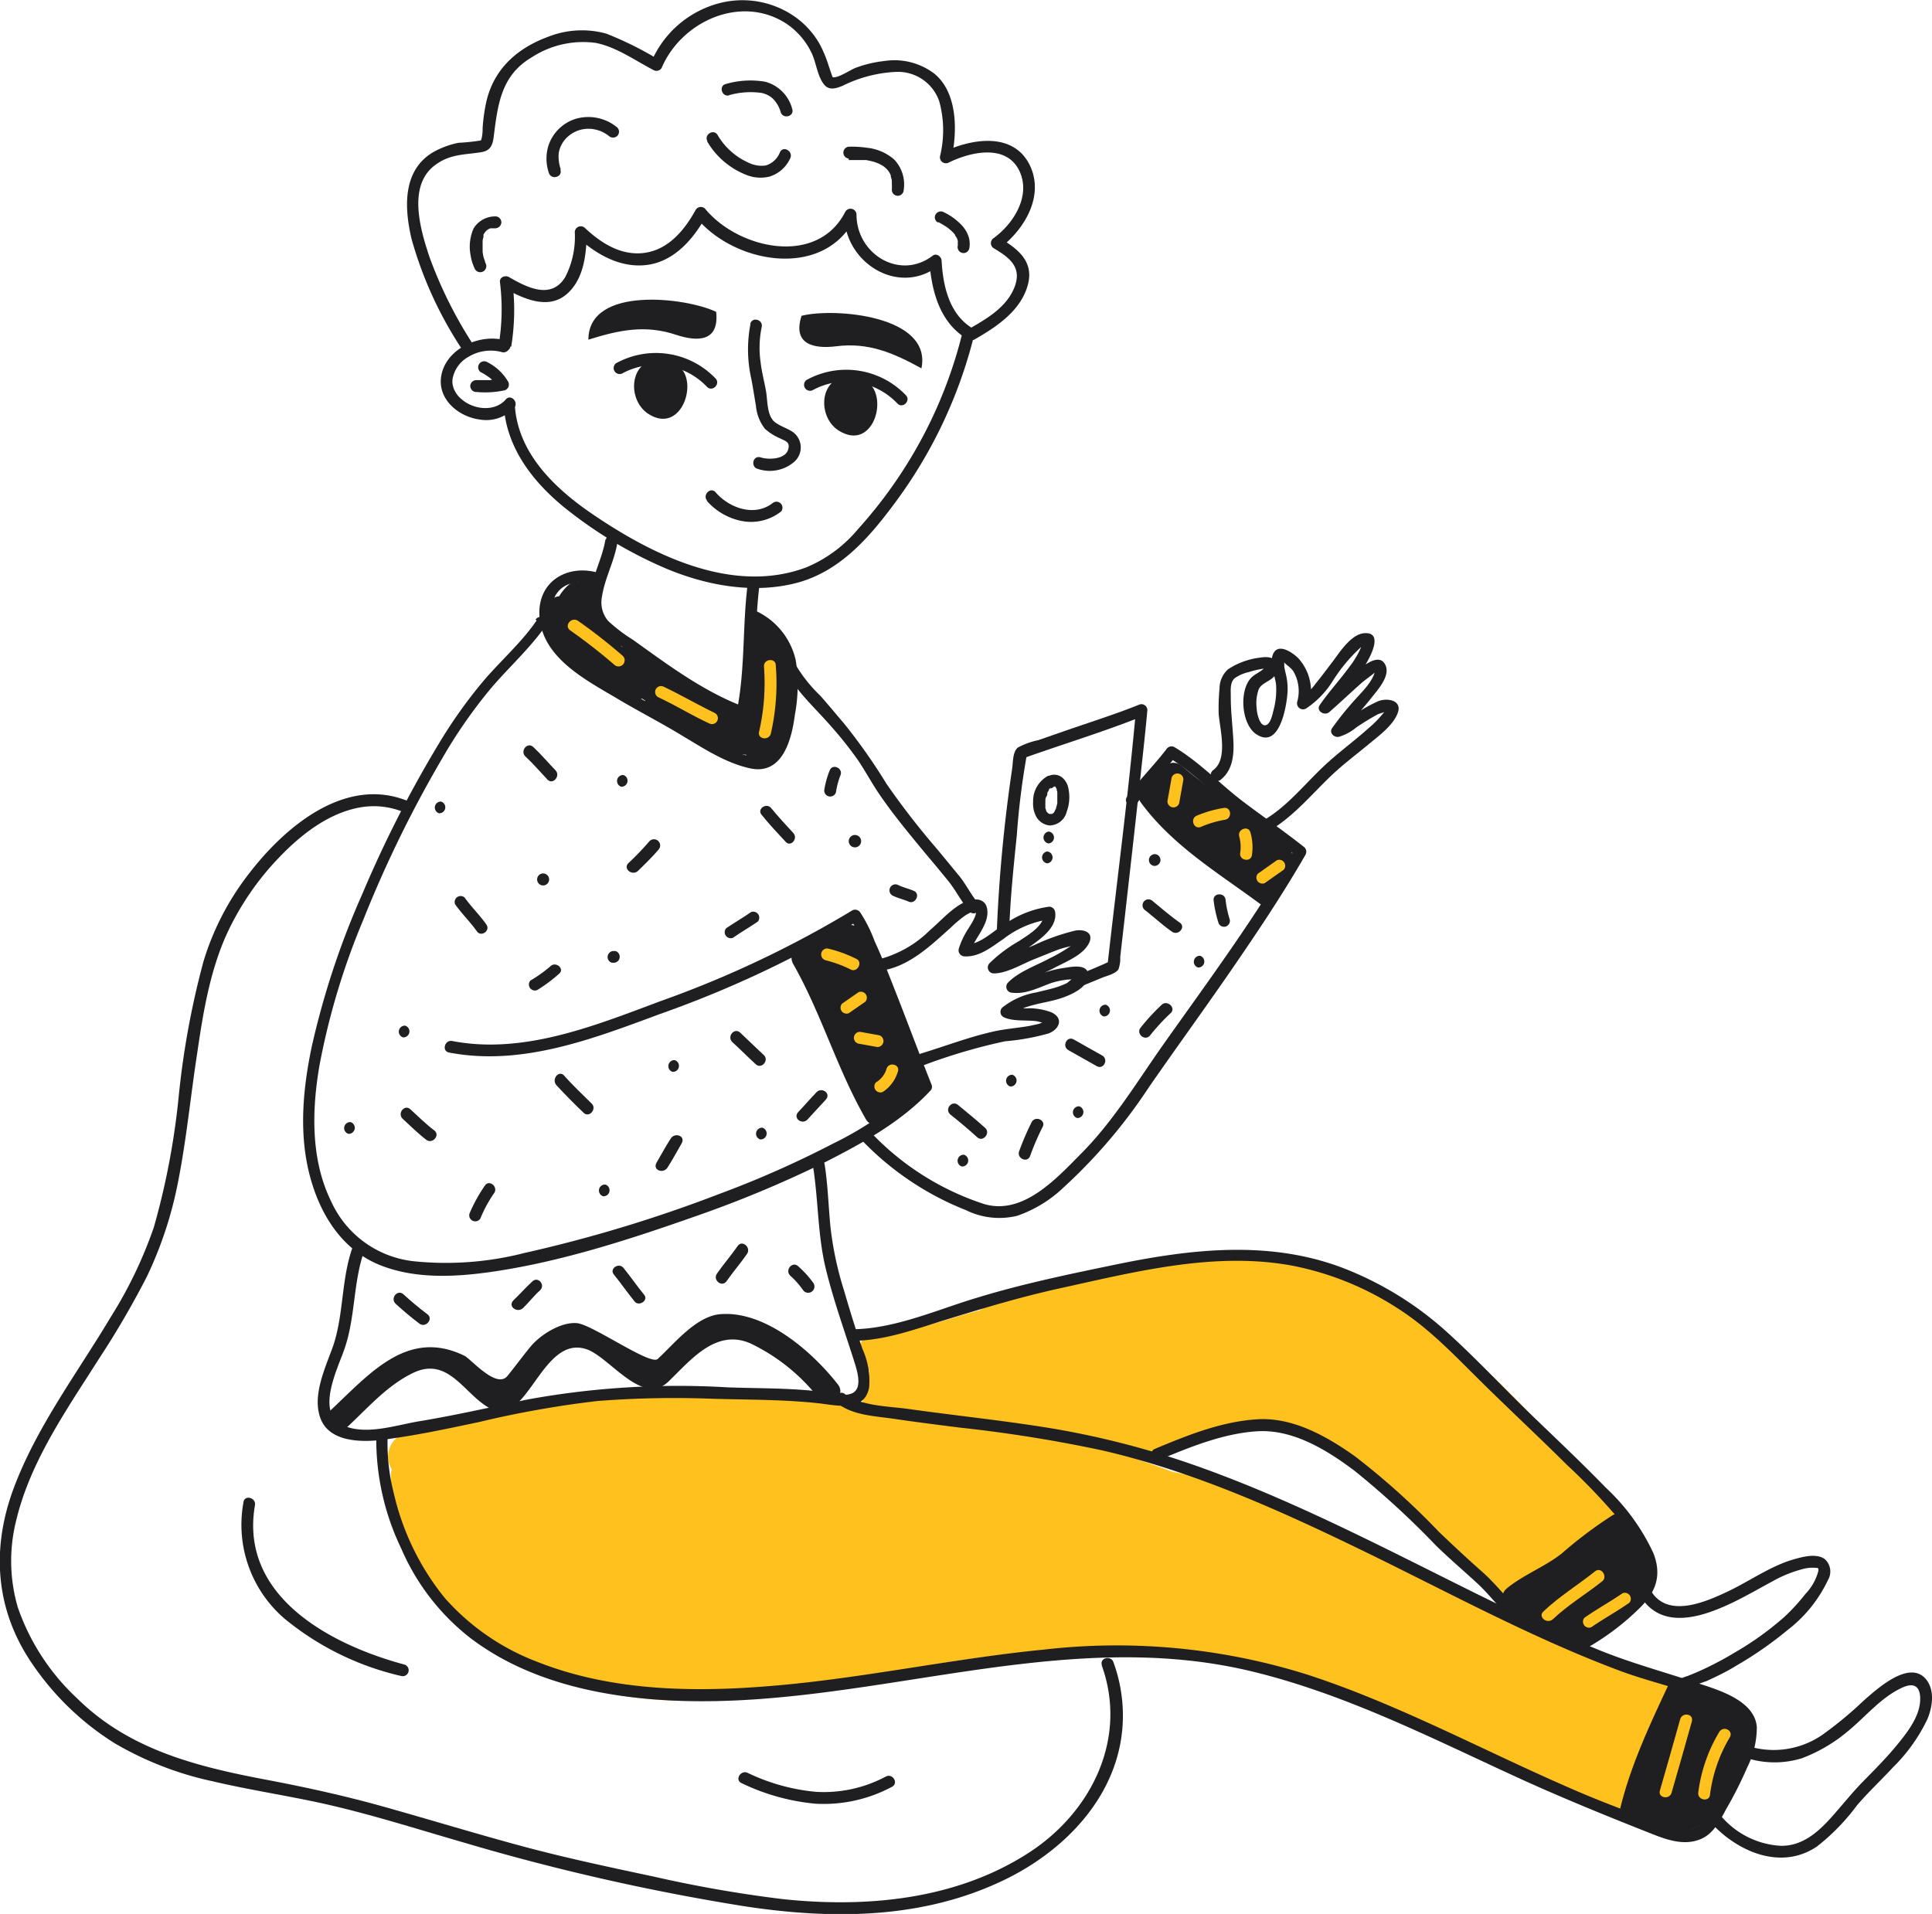 <?xml version="1.0" encoding="UTF-8"?> <svg xmlns="http://www.w3.org/2000/svg" viewBox="0 0 202.92 201.05"> <defs> <style>.cls-1{fill:#ffc11e;}.cls-2{fill:#1f1e21;}</style> </defs> <g id="Слой_2" data-name="Слой 2"> <g id="OBJECTS"> <path class="cls-1" d="M177.06,187.3a7.1,7.1,0,0,0-3.52-3.92,2.86,2.86,0,0,0,.5-.42,11.06,11.06,0,0,0,2.42-4.4c.42-1.34-.82-2.63-2-2.91a102,102,0,0,1-14.3-4.53,2.13,2.13,0,0,0-1.41-1.79c-11.85-4.91-22.88-12.46-35.59-14.72-1.21-.46-2.44-.9-3.66-1.3l.89-.4c3.83-1.72,7.29-3.21,11.57-3.41,7.76-.36,14.25,6.81,19,12.05a16.79,16.79,0,0,0,5.79,4.55,2.08,2.08,0,0,0,.29.55,7.69,7.69,0,0,0,1.06,1.15l.35.31.07.07v0a3.17,3.17,0,0,0,4.49.05,2.35,2.35,0,0,0,.56-1.87,2.78,2.78,0,0,0,.34-.26,29.61,29.61,0,0,1,5.43-4.09c1.53-.86,1.21-2.88.2-3.95-9.59-10.22-19.49-23-34-25.77-6.64-1.28-13.64-.22-20.12,1.37-4.09,1-8.86,1.74-12.56,4-2.76.63-5.4,1.85-8.22,1.92a2.44,2.44,0,0,0-1.84-.09c-2.56-.09-3.33,3-1.48,4.51a.06.06,0,0,0,0,0l0,0,0,0c-.06.48-.13.95-.19,1.43a2.74,2.74,0,0,0-.26,2.79c-.49,0-1,0-1.47,0a2.45,2.45,0,0,0-2.14-1.11c-8.25,0-16.54-.93-24.78-.62-5.68.22-10.9,2.86-16.48,3.71a14.65,14.65,0,0,0-3.06.28,2.54,2.54,0,0,0-1.81,3.84c0,.1,0,.2-.05.3C40.51,164.31,48.1,170.82,56,175c11.25,5.91,23.68,3.39,35.55,1.05,15.27-3,30.07-4.79,45.13.19A172.79,172.79,0,0,1,157.86,185c5.56,2.72,10.67,5.91,17.07,5.68A2.53,2.53,0,0,0,177.06,187.3Z"></path> <path class="cls-2" d="M81,66c-.67-.93-2.56-.48-2.27.82a14.1,14.1,0,0,1,.19,4.24,1.18,1.18,0,0,0,0,.28c0,.2,0,.4,0,.59-.1,1-.24,1.9-.34,2.87a5.11,5.11,0,0,0-1.07-.63,1.38,1.38,0,0,0-1.48.34l0,0c-3.1-2.12-6.12-4.47-9.55-6l-.5-.35a1.25,1.25,0,0,0-.69-.22,21.71,21.71,0,0,0-3.21-4.39,5.82,5.82,0,0,1,.48-.63,1.26,1.26,0,0,0-1.37-2c-.15.06-.26.15-.4.22a1.07,1.07,0,0,0-1,.24,5.66,5.66,0,0,0-.6.6l-.07.09a5.12,5.12,0,0,0-.39.56,1.35,1.35,0,0,0-1.19,1.66A7.05,7.05,0,0,0,58,65.84,4.52,4.52,0,0,0,59.11,68l.06.06.16.13a1.22,1.22,0,0,0,.55.69l.34.22a1,1,0,0,0,.44.81,22.09,22.09,0,0,0,2.05,1.3,37.21,37.21,0,0,0,3.72,2.17,1.13,1.13,0,0,0,1,0l.34.22a1,1,0,0,0,.42,1,15,15,0,0,0,4.29,1.94,1.07,1.07,0,0,0,.16.14c1.68,1.1,3.74,2.47,5.71,2.6a1.27,1.27,0,0,0,1.86.61l0,0,.07,0a1.49,1.49,0,0,0,.7,0c.82-.3,1-1.18,1.2-2a1.2,1.2,0,0,0,0-.66C84.22,73.93,83,68.82,81,66Z"></path> <path class="cls-2" d="M97,113.83c-.21-2.71-1.75-4.83-2.74-7.29a1.26,1.26,0,0,0-.64-.68c-1-2.67-2.13-5.33-3.14-7.88a1.26,1.26,0,0,0-1.6-.75,16.39,16.39,0,0,0-3.75,2.31c-.89-.85-2.53.45-1.82,1.72,3,5.28,4.64,11.15,7.69,16.4a1.25,1.25,0,0,0,1.74.31,8,8,0,0,0,1.81-1.74,2.07,2.07,0,0,0,.55,0,1.52,1.52,0,0,0,1.13-1.12A1.24,1.24,0,0,0,97,113.83Z"></path> <path class="cls-2" d="M134.7,88.14a30.64,30.64,0,0,0-4.4-3q-3.21-2.23-6.23-4.72a1.29,1.29,0,0,0-1.53-.08A8.51,8.51,0,0,0,121,81.55a1,1,0,0,0-.31.81,1.22,1.22,0,0,0-.88,1.92c3.3,4.51,8,7.32,12.43,10.59a1.28,1.28,0,0,0,1.94-.41C135.62,92.2,136.87,90.35,134.7,88.14Z"></path> <path class="cls-2" d="M183.11,180.61a9,9,0,0,0-1.41-1.54c-.58-.5-1.42-.56-2-1a2.55,2.55,0,0,1-2.2-1,1.26,1.26,0,0,0-2.27-.06c-2,4.26-4,8.52-5.1,13.13-.3,1.29,1.31,1.82,2.09,1.1a6.38,6.38,0,0,0,5.52.92c2.74-1,4.32-5.41,5.41-7.79A3.75,3.75,0,0,0,183.11,180.61Z"></path> <path class="cls-2" d="M173.32,164.82a1,1,0,0,0-.46-.85,8.19,8.19,0,0,0-1.82-4.44,1.28,1.28,0,0,0-1.74-.32,45.62,45.62,0,0,0-5.3,4c-1.8,1.4-4,2.21-5.75,3.65a1.31,1.31,0,0,0,.91,2.31,1.19,1.19,0,0,0,.61,1.49c1.39.68,2.85,2.15,4.49,2.09,1.9-.07,3.65-1.27,5.13-2.36a9.28,9.28,0,0,0,2.63-2.83l.2-.17A3.56,3.56,0,0,0,173.32,164.82Z"></path> <path class="cls-2" d="M88,145.42c-2.71-3.47-7.68-7.79-12.38-7.37-2.54.23-4.82,3.12-6.54,4.7-.77.71-6.83-3.59-8.46-3.76s-3.84,1.18-4.9,2.47c-.83,1-1.6,2.07-2.43,3.08-1.14,1.39-3.82-1.78-4.5-2.12-6-2.94-10,1.93-14.11,5.76-1.17,1.1.74,2.72,1.9,1.62,2.14-2,4.13-4.3,6.82-5.59,3.85-1.84,5.5,2.59,8.32,3.85,3.71,1.66,5.24-7.86,9.86-6.34,2.42.79,5.87,6.05,8.62,3.41,2.35-2.26,5-5.62,8.65-4a20.16,20.16,0,0,1,7.09,5.68C86.9,148.11,89,146.7,88,145.42Z"></path> <path class="cls-2" d="M58.35,80.92c-.79-.82-1.52-1.69-2.35-2.46-.6-.55-1.41.41-.82,1,.84.77,1.57,1.64,2.35,2.46C58.09,82.45,58.9,81.5,58.35,80.92Z"></path> <path class="cls-2" d="M68.18,88.4A29.34,29.34,0,0,1,66,90.67c-.58.57.38,1.37,1,.82.76-.74,1.51-1.47,2.19-2.27A.63.63,0,0,0,68.18,88.4Z"></path> <path class="cls-2" d="M83.32,87.5c-.79-.85-1.58-1.71-2.32-2.61-.5-.62-1.54.09-1,.71.81,1,1.67,1.92,2.54,2.85C83.06,89,83.86,88.08,83.32,87.5Z"></path> <path class="cls-2" d="M78.88,95.81c-.85.59-1.74,1.11-2.6,1.69a.63.63,0,0,0,.72,1c.85-.59,1.74-1.11,2.59-1.69A.63.63,0,0,0,78.88,95.81Z"></path> <path class="cls-2" d="M51.08,97.11c-.7-1-1.58-1.84-2.28-2.83a.63.63,0,0,0-1,.71c.71,1,1.58,1.84,2.28,2.83C50.52,98.48,51.55,97.76,51.08,97.11Z"></path> <path class="cls-2" d="M57.8,101.51A14.11,14.11,0,0,1,55.71,103a.63.63,0,0,0,.71,1,15.87,15.87,0,0,0,2.33-1.74C59.32,101.75,58.36,100.94,57.8,101.51Z"></path> <path class="cls-2" d="M45.62,118.75c-.9-.68-1.69-1.47-2.52-2.23-.6-.55-1.4.4-.81,1,.83.76,1.62,1.55,2.51,2.23C45.44,120.19,46.26,119.24,45.62,118.75Z"></path> <path class="cls-2" d="M50.94,124.52a16.54,16.54,0,0,0-1.61,2.91.63.63,0,0,0,1.13.55,13.73,13.73,0,0,1,1.43-2.64C52.36,124.69,51.41,123.87,50.94,124.52Z"></path> <path class="cls-2" d="M62.14,115.92c-1-1-2-1.92-2.89-2.94-.54-.6-1.35.36-.82,1,.92,1,1.91,2,2.9,2.94C61.91,117.43,62.72,116.47,62.14,115.92Z"></path> <path class="cls-2" d="M70.45,119.59c-.53.82-1,1.7-1.48,2.52s.7,1.21,1.13.55c.53-.82,1-1.71,1.48-2.53S70.88,118.92,70.45,119.59Z"></path> <path class="cls-2" d="M80.22,110.82c-.84-.77-1.65-1.58-2.49-2.36-.6-.54-1.41.41-.82,1,.85.77,1.65,1.59,2.5,2.36C80,112.32,80.81,111.37,80.22,110.82Z"></path> <path class="cls-2" d="M85.76,114.73c-.65.67-1.26,1.39-1.9,2.06s.39,1.4.94.82,1.26-1.39,1.91-2.07S86.31,114.15,85.76,114.73Z"></path> <path class="cls-2" d="M103.47,118.48c-.92-.83-1.89-1.63-2.86-2.42-.62-.51-1.43.44-.81,1,1,.79,1.93,1.58,2.86,2.42C103.26,120,104.07,119,103.47,118.48Z"></path> <path class="cls-2" d="M108.37,117.85a27.66,27.66,0,0,0-1.32,3.06c-.3.75.82,1.29,1.13.55a27.82,27.82,0,0,1,1.32-3.07C109.9,117.69,108.77,117.16,108.37,117.85Z"></path> <path class="cls-2" d="M115.76,110.87c-1-.55-2-1.13-3-1.69-.71-.39-1.25.74-.55,1.13,1,.55,2,1.14,3,1.69C115.93,112.39,116.46,111.26,115.76,110.87Z"></path> <path class="cls-2" d="M122,105.56a21.83,21.83,0,0,0-2.21,2.4c-.49.63.46,1.45,1,.81a21.73,21.73,0,0,1,2.21-2.39C123.51,105.81,122.56,105,122,105.56Z"></path> <path class="cls-2" d="M123.92,96.92c-1-.7-1.94-1.52-2.89-2.3a.62.62,0,0,0-.81.95c1,.78,1.87,1.6,2.88,2.3C123.76,98.33,124.58,97.38,123.92,96.92Z"></path> <path class="cls-2" d="M129.16,96.58a10.65,10.65,0,0,1-.44-2.09c-.12-.79-1.36-.69-1.25.11A12.48,12.48,0,0,0,128,97,.62.62,0,0,0,129.16,96.58Z"></path> <path class="cls-2" d="M44.9,138.06c-.88-.66-1.72-1.37-2.54-2.11-.6-.54-1.41.41-.81,1,.81.74,1.65,1.45,2.53,2.11C44.73,139.5,45.54,138.55,44.9,138.06Z"></path> <path class="cls-2" d="M55.94,134.58c-.71.64-1.33,1.36-2,2s.4,1.4,1,.82,1.13-1.28,1.76-1.84S56.54,134.05,55.94,134.58Z"></path> <path class="cls-2" d="M67.65,136c-.75-.92-1.42-1.89-2.16-2.81-.5-.62-1.54.09-1,.71.74.92,1.42,1.89,2.16,2.81C67.12,137.29,68.15,136.58,67.65,136Z"></path> <path class="cls-2" d="M77.48,130.88c-.69,1-1.49,1.91-2.18,2.91-.46.65.49,1.47,1,.81.69-1,1.49-1.91,2.18-2.91C78.89,131,77.94,130.22,77.48,130.88Z"></path> <path class="cls-2" d="M85.4,134.73A10.71,10.71,0,0,0,83.82,133c-.6-.54-1.41.41-.82,1a8.79,8.79,0,0,1,1.37,1.55A.63.63,0,0,0,85.4,134.73Z"></path> <path class="cls-2" d="M42.56,107.74a.63.63,0,0,0-.23,1.23A.63.63,0,0,0,42.56,107.74Z"></path> <path class="cls-2" d="M64.65,99.9l-.16,0a.63.63,0,0,0-.23,1.23l.17,0A.63.63,0,0,0,64.65,99.9Z"></path> <path class="cls-2" d="M57.16,91.76A.63.63,0,0,0,56.93,93,.63.63,0,0,0,57.16,91.76Z"></path> <path class="cls-2" d="M65.47,81.41a.63.63,0,0,0-.22,1.23A.63.63,0,0,0,65.47,81.41Z"></path> <path class="cls-2" d="M89.91,87.72A.63.63,0,0,0,89.68,89,.63.63,0,0,0,89.91,87.72Z"></path> <path class="cls-2" d="M116.14,105.54a.63.63,0,0,0-.22,1.23A.63.63,0,0,0,116.14,105.54Z"></path> <path class="cls-2" d="M106.33,112.9a.63.63,0,0,0-.22,1.23A.63.63,0,0,0,106.33,112.9Z"></path> <path class="cls-2" d="M113.35,116.21a.63.63,0,0,0-.22,1.23A.63.63,0,0,0,113.35,116.21Z"></path> <path class="cls-2" d="M101.25,121.3a.63.63,0,0,0-.23,1.23A.63.63,0,0,0,101.25,121.3Z"></path> <path class="cls-2" d="M126.05,100.4a.63.63,0,0,0-.22,1.23A.63.63,0,0,0,126.05,100.4Z"></path> <path class="cls-2" d="M121.39,89.73a.62.62,0,0,0-.22,1.22A.62.62,0,0,0,121.39,89.73Z"></path> <path class="cls-2" d="M46.33,84.2a.63.63,0,0,0-.22,1.23A.63.63,0,0,0,46.33,84.2Z"></path> <path class="cls-2" d="M36.82,117.87a.63.63,0,0,0-.23,1.23A.63.63,0,0,0,36.82,117.87Z"></path> <path class="cls-2" d="M63.58,124.43a.63.63,0,0,0-.23,1.23A.63.63,0,0,0,63.58,124.43Z"></path> <path class="cls-2" d="M70.87,111.36a.63.63,0,0,0-.23,1.23A.63.63,0,0,0,70.87,111.36Z"></path> <path class="cls-2" d="M80.08,118.46a.63.63,0,0,0-.23,1.23A.63.63,0,0,0,80.08,118.46Z"></path> <path class="cls-2" d="M96,93.59c-.57-.25-1.19-.38-1.74-.66a.63.63,0,0,0-.54,1.13c.55.28,1.17.41,1.74.66C96.15,95,96.69,93.91,96,93.59Z"></path> <path class="cls-2" d="M87.15,80.91a9.47,9.47,0,0,0-.58,2.1.63.63,0,0,0,1.23.22,8.34,8.34,0,0,1,.47-1.78C88.59,80.71,87.46,80.17,87.15,80.91Z"></path> <path class="cls-2" d="M53.1,35.76c-2.58-.74-6.06.73-6.71,3.5-.6,2.56,1.7,4.51,4,4.81A4,4,0,0,0,54,42.85c.52-.61-.36-1.5-.88-.89-1.14,1.32-3.34,1.09-4.61,0a2.76,2.76,0,0,1-.79-1,2.09,2.09,0,0,1-.19-1.14,3.34,3.34,0,0,1,1.73-2.37A4.5,4.5,0,0,1,52.76,37a.63.63,0,0,0,.34-1.21Z"></path> <path class="cls-2" d="M50,41.17A9.58,9.58,0,0,0,53,41a.63.63,0,0,0,.37-.91A5.31,5.31,0,0,0,51.1,38a.63.63,0,0,0-.63,1.08,6.27,6.27,0,0,1,.62.36l.28.19c.06.05.05,0,0,0l.07.06.13.1a4.25,4.25,0,0,1,.47.48s.17.16,0,.05a.44.44,0,0,1,.08.11,1.75,1.75,0,0,1,.18.29l.37-.92-.31.08-.19,0c-.15,0,.11,0,0,0s-.48,0-.72.05c-.48,0-1,0-1.43,0a.64.64,0,0,0-.63.62.65.65,0,0,0,.63.63Z"></path> <path class="cls-2" d="M52.91,42.66c.31,4.37,3,7.87,6.26,10.56A45.49,45.49,0,0,0,70,59.74c4.13,1.72,8.85,2.62,13.27,1.59,4.9-1.13,8.1-4.93,10.95-8.81a49.33,49.33,0,0,0,8-16.94.63.63,0,0,0-1.21-.33,47.49,47.49,0,0,1-6,13.9,48.14,48.14,0,0,1-4.84,6.37,14.22,14.22,0,0,1-5.44,4.06c-7.89,3-16.57-1.45-23-5.92-3.73-2.63-7.31-6.2-7.65-11-.06-.79-1.31-.8-1.25,0Z"></path> <path class="cls-2" d="M53.69,36.43a23.8,23.8,0,0,0,.14-6.74l-.94.54c2.19,1.22,5,2.51,7,.31,1.49-1.59,1.72-4.09,1.73-6.16l-1.07.45c2,1.84,4.57,3.36,7.4,3s4.86-2.68,6.19-5.09l-1,.13c4,4.86,13.41,6.54,16.69,0l-1.16-.32c0,5,5.66,8.62,9.88,5.4l-.94-.54c.22,3,1,6.22,3.66,8,.66.45,1.29-.63.63-1.08-2.25-1.52-2.86-4.4-3-6.93,0-.42-.53-.86-.94-.54-3.44,2.63-8-.17-8-4.32a.63.63,0,0,0-1.17-.31c-2.93,5.8-11.24,3.94-14.73-.3a.63.63,0,0,0-1,.13c-1.14,2.07-2.8,4.11-5.28,4.49s-4.64-1-6.35-2.61a.63.63,0,0,0-1.06.44,9.23,9.23,0,0,1-1,4.72c-1.46,2.41-4,1.11-5.92,0-.38-.21-1,0-.94.54a22.87,22.87,0,0,1-.1,6.4c-.13.79,1.07,1.13,1.21.34Z"></path> <path class="cls-2" d="M49.68,36.17A45.4,45.4,0,0,1,45.11,27c-1-3-2.4-7.76.85-9.84,1.49-1,3-.91,4.62-1.18.91-.15,1.16-.72,1.27-1.58.43-3.4.76-6.47,4-8.38a9.88,9.88,0,0,1,6.74-1.51c2.18.44,4.1,1.84,6.05,2.85a.63.63,0,0,0,.85-.22c2.06-4.86,8.25-7.72,13-4.72a7.65,7.65,0,0,1,2.68,3c.54,1,.64,2.5,1.36,3.43.53.68,1.26.45,1.95.17a14.1,14.1,0,0,1,5.66-1.47,4.59,4.59,0,0,1,4.51,3.09,11.47,11.47,0,0,1,.09,5.73.63.63,0,0,0,.92.7c2.29-1.12,6.07-2,7.43.93,1.2,2.62-.66,5.5-2.71,7a.63.63,0,0,0,0,1.08c1.68,1,3,2,2.16,4.12s-3,3.34-4.85,4.4a.63.63,0,0,0,.63,1.08c2.35-1.34,5-3.09,5.67-5.9.57-2.37-1.14-3.68-3-4.78v1.08c2.59-1.95,4.75-5.49,3.16-8.75C106.39,13.8,102,14.57,99,16l.92.71c.65-2.85.68-7-1.82-9a6.93,6.93,0,0,0-5.22-1.3,12.45,12.45,0,0,0-3,.71c-.56.21-1.76,1.05-2.37,1-.13,0-.07,0,0,.07a1.11,1.11,0,0,1-.14-.3c-.12-.34-.23-.68-.34-1a13.14,13.14,0,0,0-.94-2.26,8.87,8.87,0,0,0-2.79-3A9.61,9.61,0,0,0,75.61.32a10.72,10.72,0,0,0-7.22,6.22l.86-.23a35.83,35.83,0,0,0-5.58-2.78,9.63,9.63,0,0,0-6.09.33c-3.26,1.2-5.7,3.37-6.5,6.82a18.73,18.73,0,0,0-.39,2.79,4.44,4.44,0,0,1-.11,1.09c-.14.35.08.12-.23.22a21.94,21.94,0,0,1-2.19.22,9,9,0,0,0-2.69,1c-3.22,1.93-3,5.86-2.25,9.08A41,41,0,0,0,48.6,36.8c.43.68,1.51.05,1.08-.63Z"></path> <path class="cls-2" d="M63.59,56.66c-.34,2.11-1.48,4-1.68,6.15a4.21,4.21,0,0,0,.5,2.58,8,8,0,0,0,2.41,2.16c4.08,3,8.2,6.09,13,7.88a.63.63,0,0,0,.77-.44c.9-4.38.62-8.87,1.15-13.3.09-.8-1.16-.79-1.25,0-.51,4.31-.23,8.7-1.1,13l.77-.44c-4.28-1.61-8-4.41-11.72-7.07a16.65,16.65,0,0,1-2.55-1.94,3,3,0,0,1-.66-2.58c.29-1.94,1.3-3.7,1.61-5.64.13-.79-1.07-1.13-1.2-.33Z"></path> <path class="cls-2" d="M62.51,60.08c-3.08-.71-5.94,1.05-5.86,4.41.12,4.48,4.73,6.85,8.09,8.84,2.31,1.38,4.71,2.6,7,4,2.16,1.29,4.47,2.81,7,3.37,3.44.78,4.41-3,4.75-5.64a16.78,16.78,0,0,0,.08-5.74,7.53,7.53,0,0,0-4-5.06c-.71-.39-1.34.69-.63,1.08a6.28,6.28,0,0,1,3.25,3.75,11.49,11.49,0,0,1,.18,4.45c-.15,1.76-.38,6.38-3.09,6-2-.27-4-1.59-5.7-2.59s-3.58-2.07-5.4-3.07-3.79-2.16-5.61-3.35c-1.58-1-3.19-2.08-4.08-3.81a4.44,4.44,0,0,1-.17-4.13c.79-1.42,2.39-1.63,3.85-1.3.78.18,1.12-1,.33-1.2Z"></path> <path class="cls-2" d="M56.36,65.18c-1.61,2.35-3.78,4.22-5.62,6.39a51.51,51.51,0,0,0-4.67,6.58,123.25,123.25,0,0,0-8,15.72,85.7,85.7,0,0,0-5.31,16c-1,4.7-1.44,9.74,0,14.4,1.15,3.78,3.44,7.15,7.2,8.64,3.53,1.4,7.55,1.25,11.24.75,7.32-1,14.62-3.36,21.57-5.8a121,121,0,0,0,13.93-5.8c3.94-2,8-4.26,11-7.47a.59.59,0,0,0,.16-.61c-1.37-3.42-2.64-6.88-4-10.31-.63-1.62-1.27-3.22-2-4.81a14.86,14.86,0,0,0-1.5-3,.64.64,0,0,0-.86-.22,110.51,110.51,0,0,1-20.09,9.51c-6.91,2.58-14.41,5.65-21.92,4.2-.78-.15-1.12,1.06-.33,1.21,7.64,1.47,15.13-1.44,22.17-4.05a113.48,113.48,0,0,0,20.8-9.79l-.85-.23a14,14,0,0,1,1.4,2.75c.74,1.66,1.4,3.35,2.07,5,1.3,3.33,2.54,6.69,3.87,10l.16-.61a35.87,35.87,0,0,1-9.23,6.47,106,106,0,0,1-12.09,5.35,146.43,146.43,0,0,1-20.39,6.17,33.2,33.2,0,0,1-11.57.87,10.8,10.8,0,0,1-8.69-6.23c-2.19-4.42-2.07-9.62-1.25-14.37a75.27,75.27,0,0,1,4.59-15.25,125.12,125.12,0,0,1,8.31-17,52,52,0,0,1,5.2-7.45c1.87-2.18,4-4.09,5.67-6.47.45-.67-.63-1.3-1.08-.63Z"></path> <path class="cls-2" d="M93.07,101.87c2.7-.61,4.8-2.65,6.79-4.43a13.49,13.49,0,0,1,1.54-1.29,5.74,5.74,0,0,1,.78-.4c.13-.06.39,0,.26-.12.35.35-.68,1.81-.86,2.11a8.55,8.55,0,0,0-.88,1.92.64.64,0,0,0,.6.8c1.57.09,2.86-1,4.08-1.82a10.29,10.29,0,0,1,4.84-2.07L109.6,96c.15,1.23-1.73,2.28-2.58,2.86a15,15,0,0,0-3.09,2.32.63.63,0,0,0,.44,1.07c1.36,0,2.86-.92,4.08-1.42.92-.37,1.83-.75,2.76-1.1.66-.24,1.47-.35,2.09-.64,0,0,.26,0,.27,0s-.27-.4-.29-.4-.47.44-.57.51a16.59,16.59,0,0,1-2.47,1.47c-1.4.76-3.28,1.4-4.4,2.58a.63.63,0,0,0,.28,1c1.54.27,2.9-.49,4.32-1a9.32,9.32,0,0,1,1.65-.35,5.29,5.29,0,0,0,.8-.08h.31c0-.43-.15-.49-.32-.17-.28.1-.57.47-.85.63a8.06,8.06,0,0,1-1.06.42c-.7.22-1.42.37-2.14.55a7.78,7.78,0,0,0-3.56,1.59.63.63,0,0,0,.13,1c1,.49,2.43.28,3.55.44a7.41,7.41,0,0,0,.91.2c.07,0,.15.12.21.1.13-.33.15-.44,0-.34l-.07,0a4.75,4.75,0,0,0-.84.3l-1,.22c-1.28.23-2.57.31-3.84.6-2.58.58-5,1.52-7.57,2.3-.77.24-.44,1.45.33,1.21a60.08,60.08,0,0,1,8.48-2.49,24.08,24.08,0,0,0,4.56-.82c1.16-.43,1.64-1.62.29-2.23a6.79,6.79,0,0,0-2.24-.42,7,7,0,0,1-2.15-.19l.12,1c1.37-1.23,3.47-1.28,5.16-1.82,1-.31,3-1.12,3-2.43s-1.81-.9-2.57-.79a10.69,10.69,0,0,0-2.21.56,6.35,6.35,0,0,1-3.09.74l.28,1c1-1,2.7-1.61,3.94-2.27s3-1.33,3.67-2.53-.42-1.6-1.37-1.43a22.51,22.51,0,0,0-4.35,1.54c-.88.36-1.75.73-2.63,1.07a6.3,6.3,0,0,1-1.62.51l.44,1.07c1-1.2,2.63-1.92,3.87-2.86,1-.74,2.34-1.82,2.17-3.21a.65.65,0,0,0-.63-.63A10.6,10.6,0,0,0,105.64,97c-1.33.76-2.71,2.31-4.34,2.21l.6.79c.44-1.47,2.06-2.9,1.78-4.53-.2-1.17-1.41-1.14-2.28-.75-1.43.65-2.56,2-3.74,3a11.74,11.74,0,0,1-4.92,2.93c-.78.18-.45,1.39.33,1.21Z"></path> <path class="cls-2" d="M106,97.78c.1-3.37.46-6.73.8-10.08a80,80,0,0,1,1.06-8.47l-.43.44c4.21-1.51,8.52-2.8,12.67-4.47l-.79-.6c-.81,9-2,17.93-3,26.9l.31-.54c-1,.46-2,.89-3.06,1.3-.74.3-.42,1.51.33,1.21l1.85-.76c.5-.21,1.43-.41,1.73-.89a3.29,3.29,0,0,0,.19-1.29c.19-1.7.39-3.4.58-5.1.55-4.85,1.1-9.7,1.62-14.55.23-2.09.46-4.19.65-6.28a.63.63,0,0,0-.79-.61c-2.65,1.07-5.39,1.92-8.08,2.86l-2.59.9a7.77,7.77,0,0,0-2.15.78c-.54.44-.5,1.56-.59,2.2a159.86,159.86,0,0,0-1.61,17,.63.63,0,0,0,1.25,0Z"></path> <path class="cls-2" d="M110.13,81.47a3,3,0,0,0-1.62,2.77,2.87,2.87,0,0,0,.37,1.62,1.83,1.83,0,0,0,1.36.85,1.89,1.89,0,0,0,1.8-1.45,4.39,4.39,0,0,0,.17-2.46,1.94,1.94,0,0,0-.6-1.09,1.35,1.35,0,0,0-1.4-.23.63.63,0,1,0,.33,1.21l.2-.07c.12,0-.11,0,0,0h.1c.1,0-.14,0-.08,0l.08,0c.12,0-.12-.07-.05,0l.07,0c.09,0-.11-.11,0,0l0,.06.05.06c-.12-.1-.07-.1,0,0l.08.15s-.06-.16,0,0l0,.11a1.66,1.66,0,0,1,.06.21s0,.07,0,.1,0,.07,0,0c0,.16,0,.33,0,.49s0,.35,0,.51c0,0,0-.17,0-.07v0s0,.08,0,.13l-.06.25a2,2,0,0,1-.07.23l0,.09,0,.06c0,.1,0,0,0-.06s-.14.27-.21.39.1-.12,0,0l-.06.06-.07.07,0,0c-.06.07.1-.07.06-.05l-.15.09s.16,0,0,0l-.1,0c-.08,0,.19,0,.06,0h-.1c-.12,0,.09,0,.06,0a.35.35,0,0,0-.11,0l-.1,0s.15.08.07,0l-.06,0-.12-.07c-.07,0,0,0,0,0l-.06-.06s-.07-.08-.08-.08.08.12,0,0l0,0a.75.75,0,0,1-.07-.12c-.08-.15,0,.09,0,0s-.06-.19-.08-.28,0-.11,0-.14,0,.14,0,0a.49.49,0,0,1,0-.12,2.16,2.16,0,0,1,0-.36,1.21,1.21,0,0,1,0-.19s0-.09,0,0,0,.06,0,0v0c0-.12,0-.24.08-.36s.14-.3.12-.34-.06.11,0,0a.54.54,0,0,0,0-.11l.08-.13.09-.16s0,0,0-.06-.1.11,0,0a1.14,1.14,0,0,0,.11-.11s.14-.13.06,0,0,0,.06,0-.12,0,0,0a.63.63,0,0,0,.43-.77.62.62,0,0,0-.76-.43Z"></path> <path class="cls-2" d="M110.15,88.6a.63.63,0,0,0,0-1.25.63.63,0,0,0,0,1.25Z"></path> <path class="cls-2" d="M110,90.69a.63.63,0,0,0,0-1.25.63.63,0,0,0,0,1.25Z"></path> <path class="cls-2" d="M82.59,70.58c1.12,2.12,3.1,3.87,4.66,5.67a41.27,41.27,0,0,1,2.81,3.52c.79,1.16,1.45,2.4,2.23,3.56,1.47,2.16,3.14,4.18,4.81,6.2.84,1,1.68,2,2.49,3s1.4,2.22,2.25,3.21c.53.61,1.41-.27.89-.88-.75-.87-1.28-2-2-2.87S99.1,90,98.26,89a80.68,80.68,0,0,1-5.14-6.65,61,61,0,0,0-4.41-6.28c-.85-1-1.68-2-2.56-3A15.08,15.08,0,0,1,83.67,70c-.37-.71-1.45-.08-1.08.63Z"></path> <path class="cls-2" d="M37,131.11c-1.16,3.32-.89,6.92-2,10.24-.8,2.28-2.27,5.25-1.32,7.69s4.28,2.48,6.47,2.2c3.41-.42,6.83-1.16,10.19-1.87a106.25,106.25,0,0,1,12.38-2.2,103.56,103.56,0,0,1,12.08-.24c3.68.11,7.47.07,11.13.47,1.93.21,4.89,1,5.36-1.69a8.13,8.13,0,0,0-.7-4c-.7-2-1.34-4.09-1.94-6.15a35.12,35.12,0,0,1-1.43-6.72c-.21-2.18-.27-4.38-.61-6.55-.12-.79-1.32-.46-1.2.33.55,3.56.47,7.13,1.32,10.64.79,3.25,1.92,6.39,2.93,9.56.27.87,1,2.87-.06,3.48-.84.5-2.5,0-3.42-.12-3.21-.39-6.55-.33-9.79-.45A87.89,87.89,0,0,0,55.45,147c-3.81.79-7.61,1.67-11.45,2.3-2.47.41-5.69,1.54-8.08.37-2.73-1.34-.49-5.84.22-7.86,1.2-3.36.93-7,2.1-10.38.27-.76-.94-1.09-1.2-.33Z"></path> <path class="cls-2" d="M90.67,119.93a30.82,30.82,0,0,0,10.79,7.19,7.9,7.9,0,0,0,5.38.59,13.36,13.36,0,0,0,4.84-2.95,55.78,55.78,0,0,0,9-10.57c2.77-4,5.68-8,8.44-12s5.54-8.13,8-12.41A.65.65,0,0,0,137,89c-2.06-1.63-4.22-3.13-6.32-4.71-2.5-1.88-4.62-4.19-7.33-5.81a.64.64,0,0,0-.85.23c-1.32,1.72-2.87,3.24-4.13,5-.47.65.61,1.28,1.08.63,1.26-1.76,2.81-3.29,4.13-5l-.86.22c2.62,1.56,4.68,3.8,7.09,5.63,2.09,1.58,4.25,3.07,6.31,4.7l-.1-.76c-4.17,7.28-9.18,14-14,20.82-2.66,3.8-5.12,7.84-8.4,11.16-2.61,2.63-6.19,6.64-10.34,5.34a28.58,28.58,0,0,1-11.75-7.43c-.56-.58-1.44.3-.89.88Z"></path> <path class="cls-2" d="M128.09,82c1.29-.94,1.52-2.46,1.46-4s-.29-3.21-.28-4.85c0-.63-.1-1.43.4-1.9a4.13,4.13,0,0,1,1.48-.65,9.82,9.82,0,0,1,1.77-.39c.19,0,0-.14-.09-.06s-.23.21-.36.3c-.3.22-.64.38-.92.62-1.45,1.23-1.22,5,.41,6.06,2.45,1.63,3.18-3,3.27-4.39a6.5,6.5,0,0,0-.15-1.82c-.07-.3-.14-.59-.19-.89a3.2,3.2,0,0,0-.07-.77v0c.06-.18,0-.15-.26.11a1.35,1.35,0,0,0,.27.16c.34.4.8.6,1.07,1.08a4.16,4.16,0,0,1,.35,3.11.63.63,0,0,0,.92.71A9.5,9.5,0,0,0,140,71.5a17,17,0,0,1,3-3.57,4.5,4.5,0,0,0,.4-.22c-.08,0-.12,0-.14-.17s-.14-.25-.13-.09-.11.4-.13.44a9.57,9.57,0,0,1-1.27,2.16c-1,1.37-2.15,2.61-3.11,4-.43.61.47,1.19,1,.75,1.14-1,2.19-2,3.32-3,.46-.41,1-.76,1.45-1.15.05,0,.21-.07.23-.13l.09,0c-.35-.23-.45-.26-.31-.1.06,0,0,0,0,.15-.28,1.11-1.44,2.2-2.15,3a32.87,32.87,0,0,0-2.34,2.92c-.33.5.21,1,.71.91a5.25,5.25,0,0,0,1.85-1A27.13,27.13,0,0,1,144.77,75a5.62,5.62,0,0,0,.93-.34c.05-.05-.16-.17-.09-.24a3.54,3.54,0,0,0-.19.33,11.71,11.71,0,0,1-1.77,1.82c-1.29,1.16-2.7,2.2-4,3.36-2.28,2-4.14,4.54-6.78,6.15-.68.42-.06,1.5.63,1.08,2.37-1.45,4.16-3.59,6.13-5.5,1.25-1.22,2.64-2.26,4-3.38,1.06-.9,2.65-2,3.17-3.37s-1.11-1.64-2.08-1.24a15,15,0,0,0-2.49,1.43,6.08,6.08,0,0,1-2,1.13l.71.92c.91-1.38,2.11-2.57,3.12-3.87.64-.82,2-2.28,1.45-3.43s-1.88-.24-2.59.33c-1.48,1.17-2.78,2.55-4.21,3.78l1,.76c1.14-1.64,2.54-3.08,3.62-4.76.49-.76,2.07-3.57,0-3.45-1.42.08-2.61,2-3.37,3-.59.77-1.16,1.55-1.78,2.3a5.75,5.75,0,0,1-1.61,1.54l.92.71a5.15,5.15,0,0,0-1.15-4.94c-.65-.63-2.21-1.69-2.68-.28-.32,1,.28,2.15.37,3.13a8.21,8.21,0,0,1-.29,2.7c-.09.38-.29,1.33-.75,1.49-.69.25-1-1.34-1-1.77a4.31,4.31,0,0,1,.22-2c.29-.63,1.19-.82,1.63-1.36a1.32,1.32,0,0,0,.2-1.52c-.37-.56-1.12-.52-1.69-.43a7.75,7.75,0,0,0-3.36,1.22,2.7,2.7,0,0,0-.9,2A22.28,22.28,0,0,0,128,75c.13,1.62,1,4.74-.57,5.89-.64.47,0,1.55.64,1.08Z"></path> <path class="cls-2" d="M39.52,151a26.46,26.46,0,0,0,2.63,11.68A23.85,23.85,0,0,0,49.32,172c6.29,4.83,14.52,6.42,22.27,6.67,20,.63,39.92-7.91,59.85-3.11,10.13,2.44,19.4,7.27,28.83,11.56,4.44,2,9,3.85,13.52,5.63,1.55.6,3.25,1.12,4.87.42,1.34-.58,2-1.94,2.65-3.15a41.75,41.75,0,0,0,2.21-4.38,9.42,9.42,0,0,0,1-4.25c-.24-2.7-3.83-3.81-6-4.52-3.54-1.19-7.09-2.13-10.56-3.54-4.87-2-9.58-4.27-14.28-6.61-9.12-4.54-18.23-9.26-27.85-12.68a90.44,90.44,0,0,0-15.08-3.95c-5.09-.85-10.24-1.37-15.35-2.09-2-.28-5-.29-6.68-1.58-.64-.48-1.26.6-.63,1.08,1.57,1.19,4,1.27,5.82,1.54,2.29.34,4.6.63,6.9.92a147.91,147.91,0,0,1,14.94,2.39c9.79,2.26,19,6.45,28,10.84,8.68,4.24,17.23,8.88,26.29,12.28,3.07,1.15,6.28,1.85,9.33,3,1.2.46,2.89,1.06,3.61,2.21s-.07,3-.53,4.16a36.47,36.47,0,0,1-2.17,4.33c-.81,1.43-1.44,3-3.31,3.08s-3.72-1.12-5.41-1.75c-2.5-.93-5-1.92-7.41-3-8.92-3.92-17.57-8.58-26.86-11.6a66.84,66.84,0,0,0-27.65-2.62c-9.52.93-18.9,3-28.44,3.8-8.28.71-17,.58-24.83-2.54a24.57,24.57,0,0,1-9.66-6.69,27.06,27.06,0,0,1-5.35-11,21,21,0,0,1-.65-5.8c0-.8-1.22-.8-1.25,0Z"></path> <path class="cls-2" d="M89.55,140.84c3.39,0,6.69-1.26,9.89-2.24,3.94-1.21,7.86-2.39,11.88-3.27,7.93-1.74,16.22-3.88,24.36-2.39a31.43,31.43,0,0,1,11.18,4.53c3.35,2.15,6,5,8.82,7.78s6,5.75,8.91,8.64a66.41,66.41,0,0,1,5.61,5.89c1.58,2,3.9,5.09,1.87,7.47a22.56,22.56,0,0,1-6.43,5c-.71.38-.08,1.46.63,1.08a26.49,26.49,0,0,0,6-4.47c1.7-1.68,2.28-3.44,1.38-5.73a22.14,22.14,0,0,0-5-6.87c-2.52-2.6-5.17-5.09-7.77-7.6-3.11-3-6.07-6.22-9.29-9.08a35.14,35.14,0,0,0-9.89-6.13c-8-3.29-16.54-2.28-24.75-.57-4.83,1-9.64,2-14.37,3.45-4.2,1.26-8.66,3.28-13.1,3.3a.63.63,0,0,0,0,1.25Z"></path> <path class="cls-2" d="M121.64,153.4c3.28-1.37,6.76-2.81,10.35-3.05,3.79-.25,7.34,1.94,10.27,4.14a90,90,0,0,1,8.58,7.88c1.39,1.35,2.85,2.6,4.28,3.91s2.61,3,4.1,4.24c.61.52,1.5-.36.89-.88-1.61-1.38-2.84-3.13-4.43-4.53s-3-2.73-4.51-4.16a77.4,77.4,0,0,0-8.89-8c-3-2.12-6.53-4.11-10.29-3.86s-7.28,1.68-10.68,3.1c-.73.3-.41,1.51.33,1.2Z"></path> <path class="cls-2" d="M179.79,191.55c2.77,3,7.32,4.94,11.05,2.41a22.33,22.33,0,0,0,4.2-4.32c1.19-1.39,2.54-2.65,3.79-4a17.92,17.92,0,0,0,3.61-5.06c.52-1.26.81-3-.15-4.19-1.78-2.12-5.24,1.11-6.58,2.28a40.1,40.1,0,0,1-4,3.34,9,9,0,0,1-7.66,1.53.63.63,0,0,0-.33,1.21,9.69,9.69,0,0,0,5.57-.07,16.62,16.62,0,0,0,4.86-2.88c1.84-1.52,3.42-3.5,5.63-4.52,1.18-.55,1.91-.21,1.9,1.19,0,1.83-1.42,3.6-2.53,4.94s-2.27,2.5-3.46,3.71-2.29,2.62-3.47,3.92c-1.37,1.51-3,2.88-5.16,2.85a8.85,8.85,0,0,1-6.38-3.23c-.54-.59-1.42.3-.88.89Z"></path> <path class="cls-2" d="M172.45,167.91c3.22,4.68,10.13.09,13.68-1.78a13.06,13.06,0,0,1,3.17-1.3,3.91,3.91,0,0,1,1.48-.13c.24,0,.22.08.2.33a5.53,5.53,0,0,1-1.36,2.41,20.62,20.62,0,0,1-2.19,2.39,31.88,31.88,0,0,1-5.2,3.74c-1,.61-2.07,1.18-3.14,1.69-.59.28-1.2.54-1.81.78a4.46,4.46,0,0,0-1.07.47c-.66.45,0,1.53.63,1.08a15.94,15.94,0,0,1,2.39-1c1.08-.49,2.13-1,3.15-1.63a39.31,39.31,0,0,0,5.39-3.75,14.36,14.36,0,0,0,4.23-5.25,1.75,1.75,0,0,0-.37-2.21c-.9-.61-2.32-.21-3.27.06-2.43.71-4.6,2.28-6.88,3.36s-6.13,2.78-7.95.14c-.45-.66-1.54,0-1.08.63Z"></path> <path class="cls-2" d="M115.7,174.89c2.78,7.65-1,15.39-7.57,19.68-7.67,5-17.14,5.86-26,4.91a133.79,133.79,0,0,1-13.48-2.36c-4.71-1-9.42-2-14.07-3.26s-9.31-2.68-14-4c-4.1-1.16-8.21-2.07-12.4-2.87-7.38-1.39-14.58-3.14-20.09-8.6a23.51,23.51,0,0,1-6.22-9.55,17.38,17.38,0,0,1-.18-9.08c1.48-6.26,5.34-11.72,8.73-17.07a92.69,92.69,0,0,0,5-8.58,41.09,41.09,0,0,0,3.29-10c.88-4.45,1.31-9,2-13.46.61-4.2,1.33-8.62,3.1-12.52a29.33,29.33,0,0,1,5.65-8.21c2.28-2.35,5.14-4.56,8.44-5.12a8.22,8.22,0,0,1,4.57.54c.74.3,1.06-.91.33-1.21C36.17,81.45,29.78,87,26.08,91.86A28.33,28.33,0,0,0,21.37,101a88,88,0,0,0-2.6,14.16,78.13,78.13,0,0,1-2.61,13.75,45.54,45.54,0,0,1-4.5,9.39c-3.5,5.87-7.73,11.45-10.17,17.89s-2,12.89,1.88,18.56a29.11,29.11,0,0,0,8.68,8.37,34.75,34.75,0,0,0,10.32,4c3.86.91,7.78,1.49,11.65,2.35,5,1.12,9.91,2.7,14.84,4.12a233.43,233.43,0,0,0,29.33,6.65c9.18,1.4,18.64,1.37,27.17-2.71,6.78-3.23,12.58-9.4,12.58-17.32a16.36,16.36,0,0,0-1-5.62c-.27-.75-1.48-.43-1.2.33Z"></path> <path class="cls-2" d="M25.57,157.82a13,13,0,0,0,4.34,12.23,29.74,29.74,0,0,0,12.22,6,.62.62,0,0,0,.34-1.2c-7.8-2.1-17.35-7.19-15.69-16.74.13-.79-1.07-1.12-1.21-.33Z"></path> <path class="cls-2" d="M77.88,187.3a22.48,22.48,0,0,0,7.81,2.17,15.19,15.19,0,0,0,8-1.78c.71-.37.08-1.44-.64-1.08a13.85,13.85,0,0,1-7.36,1.61,21,21,0,0,1-7.18-2c-.73-.32-1.36.76-.63,1.08Z"></path> <path class="cls-2" d="M78.83,34a14,14,0,0,0,.08,5.79c.18.95.33,1.9.49,2.86a4.52,4.52,0,0,0,.95,2.4,5.81,5.81,0,0,0,1.59,1c.53.27,1,.37.88,1-.16,1.21-2.06,1.27-2.91,1s-1.1,1-.33,1.2a3.92,3.92,0,0,0,3.78-.69,2,2,0,0,0-.13-3.21c-.58-.38-1.28-.58-1.83-1-.83-.63-.78-2.17-.92-3.1S80,39.11,79.88,38A10.72,10.72,0,0,1,80,34.36c.18-.79-1-1.12-1.2-.34Z"></path> <path class="cls-2" d="M84.19,33.17c-1,3.06,1.38,3.48,3.59,3.21,3.44-.45,6.06.7,9,2.31,1.15-5.57-9.2-6.38-12.58-5.52"></path> <path class="cls-2" d="M75.22,32.76c.34,3.18-2,3.13-4.15,2.43-3.29-1.12-6.08-.51-9.27.49,0-5.69,10.27-4.44,13.42-2.92"></path> <path class="cls-2" d="M85.33,41a7.39,7.39,0,0,1,8.93,1.39c.56.58,1.44-.31.88-.88A8.66,8.66,0,0,0,84.7,39.92.63.63,0,0,0,85.33,41Z"></path> <path class="cls-2" d="M88.42,39.63c-2.45.7-2.38,4.31-.33,5.6C92.54,48,94,38.66,89,39.88"></path> <path class="cls-2" d="M65.33,39.24a7.4,7.4,0,0,1,8.93,1.4c.56.57,1.45-.31.89-.89A8.67,8.67,0,0,0,64.7,38.16a.63.63,0,0,0,.63,1.08Z"></path> <path class="cls-2" d="M68.57,37.83C66.09,38.41,66,42,68,43.41c4.31,2.94,6.22-6.28,1.2-5.29"></path> <path class="cls-2" d="M74.24,52.61a6.57,6.57,0,0,0,3.63,2.11,5.1,5.1,0,0,0,4.18-1,.63.63,0,0,0-.89-.88c-1.92,1.49-4.58.52-6-1.13-.53-.6-1.42.28-.88.89Z"></path> <path class="cls-2" d="M58.9,17.8a4.13,4.13,0,0,1-.21-.93,3.6,3.6,0,0,1,0-.83,3,3,0,0,1,.65-1.38,3.25,3.25,0,0,1,2.86-1.11,4.11,4.11,0,0,1,.9.23,4,4,0,0,1,.85.5.65.65,0,0,0,.88,0,.63.63,0,0,0,0-.89,4.75,4.75,0,0,0-4.36-.91,4.38,4.38,0,0,0-2.92,3,4.65,4.65,0,0,0,.1,2.69c.25.76,1.46.44,1.21-.33Z"></path> <path class="cls-2" d="M74.26,14.83a8.22,8.22,0,0,0,4,3.49,4,4,0,0,0,2.56.23A3.52,3.52,0,0,0,83,16.62c.34-.73-.74-1.36-1.08-.63a2.31,2.31,0,0,1-1.49,1.39,3.07,3.07,0,0,1-1.83-.3,7.1,7.1,0,0,1-3.22-2.88c-.39-.71-1.47-.08-1.08.63Z"></path> <path class="cls-2" d="M76.57,10a8.3,8.3,0,0,1,3.34-.25,2.47,2.47,0,0,1,1.23.58A3.27,3.27,0,0,1,82,11.79c.25.76,1.45.44,1.21-.33a4,4,0,0,0-2.82-2.87,9.21,9.21,0,0,0-4.14.23c-.79.17-.46,1.38.33,1.2Z"></path> <path class="cls-2" d="M89.16,16.81c.33,0,.65,0,1,0l.43,0,.24,0,.13,0c.29.05.58.12.87.2l.38.14h0l.11.05.19.1a2.06,2.06,0,0,1,.37.23c.11.07-.06-.06,0,0l.16.14.15.15s.15.19.07.08a3.53,3.53,0,0,1,.21.32l.09.2c0-.12,0,.1,0,.12a3.25,3.25,0,0,1,.11.42.5.5,0,0,0,0,.12q0-.09,0,0a2.44,2.44,0,0,1,0,.27,3.84,3.84,0,0,1,0,.59.63.63,0,0,0,.62.63.64.64,0,0,0,.63-.63,3.8,3.8,0,0,0-1-3.18,5.13,5.13,0,0,0-2.88-1.24,11.13,11.13,0,0,0-1.91-.11.63.63,0,0,0,0,1.25Z"></path> <path class="cls-2" d="M51,27.65s-.09-.21,0,0l-.06-.15c0-.12-.07-.23-.11-.34a5.63,5.63,0,0,1-.14-.69c0,.16,0,0,0-.06s0-.12,0-.18,0-.24,0-.36,0-.24,0-.36,0-.25,0-.08l0-.17a2.37,2.37,0,0,1,.09-.36.69.69,0,0,1,0-.13c0-.07,0-.06,0,0l0-.09c0-.1.11-.19.16-.28s.08-.1,0,0l.12-.14.12-.11c.11-.11-.07,0,0,0l.29-.17c-.14.07.05,0,.08,0l.15,0,.21,0c-.14,0,.1,0,.12,0a.65.65,0,0,0,.63-.63.63.63,0,0,0-.63-.62A2.66,2.66,0,0,0,49.74,24a4.73,4.73,0,0,0-.31,2.83,5.07,5.07,0,0,0,.45,1.43A.63.63,0,1,0,51,27.65Z"></path> <path class="cls-2" d="M98.55,23.33a9.68,9.68,0,0,1,.88.52l.22.16h0l.1.09a3.15,3.15,0,0,1,.38.35l.16.18,0,.05,0,0,.06.08c0,.07.09.14.13.22a.37.37,0,0,1,.05.11l0,0c0,.06,0,.05,0,0s.06.2.07.22,0,.06,0,.1,0,0,0,0a2.18,2.18,0,0,0,0,.25c0,.05,0,.09,0,.13s0-.13,0,0a.63.63,0,0,0,.44.77.62.62,0,0,0,.76-.44,2.5,2.5,0,0,0-.08-1.3,3.28,3.28,0,0,0-.67-1.12,6.36,6.36,0,0,0-1.92-1.41.64.64,0,0,0-.86.23.62.62,0,0,0,.23.85Z"></path> <path class="cls-1" d="M89.91,100.71a13.43,13.43,0,0,0-3-1.08.63.63,0,0,0-.22,1.23,13,13,0,0,1,2.7,1C90.11,102.16,90.65,101,89.91,100.71Z"></path> <path class="cls-1" d="M90.18,104.22l-1.74,1.21a.63.63,0,0,0,.71,1l1.74-1.21A.63.63,0,0,0,90.18,104.22Z"></path> <path class="cls-1" d="M92.35,108.75l-2-.36a.63.63,0,0,0-.22,1.23l2,.36A.63.63,0,0,0,92.35,108.75Z"></path> <path class="cls-1" d="M93.1,112.32A2.48,2.48,0,0,1,92,113.7a.63.63,0,0,0,.72,1,3.84,3.84,0,0,0,1.6-2.19C94.51,111.75,93.28,111.53,93.1,112.32Z"></path> <path class="cls-1" d="M123.06,81.69l-.44,2.46a.63.63,0,0,0,1.23.22l.44-2.46A.63.63,0,0,0,123.06,81.69Z"></path> <path class="cls-1" d="M128.54,84.87a12.28,12.28,0,0,0-2.84.81c-.74.32-.32,1.49.43,1.18a11.07,11.07,0,0,1,2.52-.75C129.44,86,129.34,84.74,128.54,84.87Z"></path> <path class="cls-1" d="M131.33,87.44c-.21-.77-1.39-.34-1.17.43a4.21,4.21,0,0,1,.1,1.73c-.12.8,1.11,1,1.23.23A5.52,5.52,0,0,0,131.33,87.44Z"></path> <path class="cls-1" d="M134.12,90.36l-2,1.41a.63.63,0,0,0,.71,1l2-1.41A.63.63,0,0,0,134.12,90.36Z"></path> <path class="cls-1" d="M65.37,68.86a56.85,56.85,0,0,0-4.67-3.65c-.67-.44-1.49.5-.82,1a58.76,58.76,0,0,1,4.68,3.65A.62.62,0,0,0,65.37,68.86Z"></path> <path class="cls-1" d="M75.05,74.88C73.23,74,71.52,73,69.7,72.13a.62.62,0,0,0-.54,1.12c1.82.85,3.53,1.91,5.35,2.75A.62.62,0,0,0,75.05,74.88Z"></path> <path class="cls-1" d="M81.48,69.89c0-.81-1.27-.7-1.24.11a22.84,22.84,0,0,1-.51,6.85c-.21.78,1,1,1.23.22A23.7,23.7,0,0,0,81.48,69.89Z"></path> <path class="cls-1" d="M167.54,165.05c-1.8,1.44-3.77,2.64-5.44,4.23-.59.55.37,1.36,1,.81,1.59-1.51,3.49-2.64,5.2-4C168.88,165.58,168.17,164.55,167.54,165.05Z"></path> <path class="cls-1" d="M170.42,167.36c-1.31.9-2.71,1.67-4,2.57a.63.63,0,0,0,.71,1c1.31-.9,2.71-1.67,4-2.57A.63.63,0,0,0,170.42,167.36Z"></path> <path class="cls-1" d="M176.47,180.6c-.7,2.5-1.41,5-2.13,7.49-.22.77,1,1,1.23.22q1.08-3.74,2.13-7.49C177.91,180,176.68,179.83,176.47,180.6Z"></path> <path class="cls-1" d="M180.57,181.94a16.35,16.35,0,0,0-2.2,6.37c-.08.8,1.15,1,1.23.23a15.64,15.64,0,0,1,2.09-6.06C182.08,181.77,181,181.23,180.57,181.94Z"></path> </g> </g> </svg> 